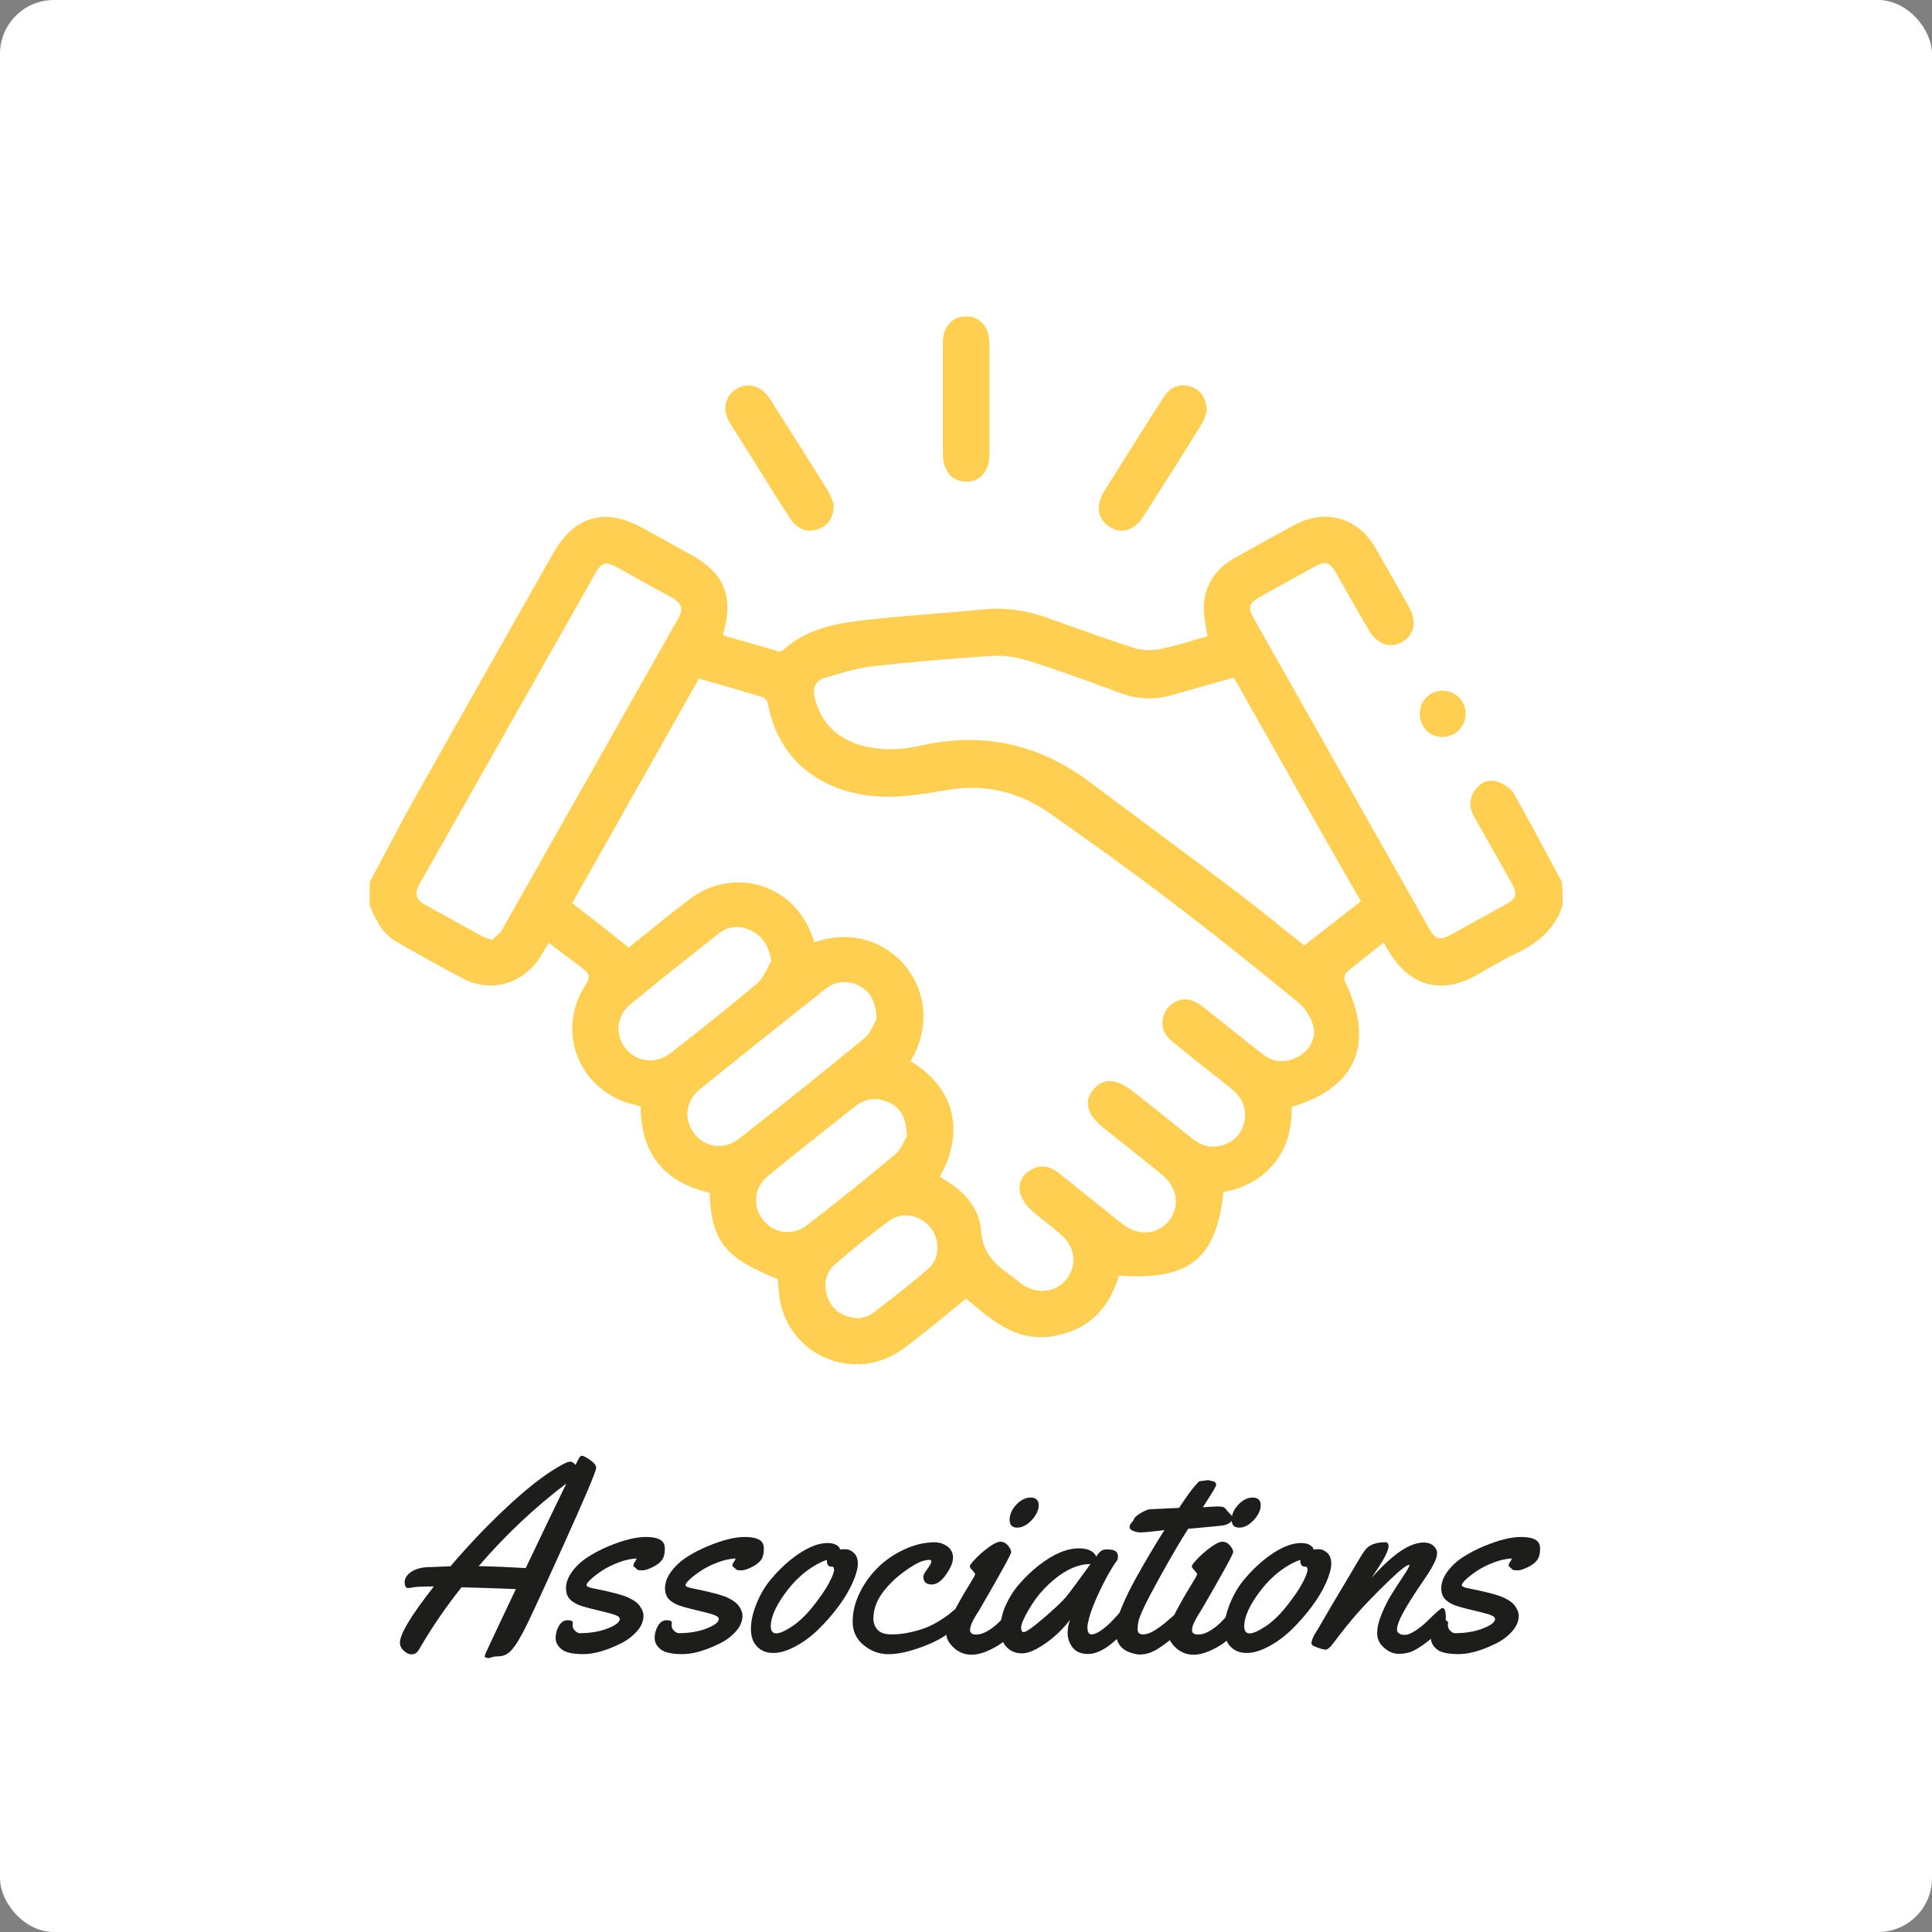 <?xml version="1.0" encoding="UTF-8"?>
<svg xmlns="http://www.w3.org/2000/svg" id="Calque_1" viewBox="0 0 287 287">
  <rect x="0" y="0" width="287" height="287" fill="#808080" stroke="none"/>
  <defs>
    <style>.cls-1{fill:#ffcf51;}.cls-2{fill:#fff;}.cls-3{fill:#1d1d1b;}</style>
  </defs>
  <rect class="cls-2" width="287" height="287" rx="8" ry="8"></rect>
  <g>
    <path class="cls-1" d="M232.12,134.54c-1.15,3.46-3.65,5.54-6.83,7.06-2.08,.97-4.06,2.21-6.05,3.32-5.21,2.86-9.88,1.57-12.92-3.6-.18-.28-.37-.55-.78-1.29-1.89,1.52-3.74,2.91-5.54,4.43-.28,.23-.37,.97-.23,1.29,4.52,9.23,1.8,15.78-7.89,18.69,.05,3-.6,5.86-2.54,8.31-1.98,2.45-4.57,3.78-7.61,4.34-1.06,9.97-5.08,13.15-15.5,12.41-1.52,5.03-4.71,8.26-10.15,9.04-5.4,.74-8.95-2.63-12.55-5.63-3.23,2.58-6.23,5.17-9.46,7.52-6.69,4.85-16.06,1.43-18.04-6.51-.32-1.25-.37-2.58-.51-3.92-7.8-3.09-9.83-5.58-10.11-12.83-6.69-1.52-10.2-5.72-10.24-12.78-.46-.14-.92-.32-1.43-.42-7.8-2.12-11.17-10.84-6.78-17.63,.65-.97,.74-1.62-.18-2.31-1.71-1.29-3.41-2.58-5.26-3.97-.6,.97-.97,1.62-1.38,2.26-2.45,3.74-7.06,5.17-11.07,3.18-3.46-1.75-6.78-3.69-10.15-5.58-2.12-1.2-3.09-3.28-4.01-5.4v-3.46c2.21-4.11,4.34-8.26,6.6-12.32,6.88-12.18,13.75-24.36,20.67-36.55,3.14-5.54,7.66-6.83,13.24-3.78,2.45,1.34,4.85,2.68,7.24,4.01,4.98,2.77,6.41,6.23,4.71,11.95,2.77,.78,5.58,1.62,8.35,2.4,.23,.05,.55-.14,.74-.32,3.69-3.28,8.26-3.92,12.83-4.43,5.72-.6,11.49-.97,17.21-1.52,3.09-.28,6.09,.23,9,1.25,4.29,1.52,8.54,3.09,12.87,4.48,1.25,.42,2.72,.42,4.01,.18,2.4-.46,4.75-1.29,6.97-1.89-.18-1.66-.6-3.14-.51-4.61,.18-3,1.71-5.35,4.34-6.88,3-1.71,6.05-3.37,9.09-5.03,4.61-2.49,9.46-1.11,12.04,3.37,1.71,2.95,3.37,5.91,5.03,8.86,1.15,2.12,.74,4.11-1.02,5.12-1.8,1.06-3.78,.37-5.03-1.8-1.57-2.72-3.14-5.49-4.71-8.26-1.06-1.85-1.62-2.03-3.46-1.02-2.63,1.43-5.26,2.91-7.84,4.34-1.8,1.02-1.98,1.57-1.02,3.28,8.68,15.37,17.35,30.69,26.03,46.05,.92,1.62,1.62,1.8,3.23,.92,2.68-1.48,5.35-2.95,8.03-4.43,1.75-.97,1.94-1.62,.97-3.32-1.85-3.28-3.69-6.51-5.54-9.78-.74-1.29-.78-2.63,.09-3.92,.83-1.15,2.03-1.71,3.32-1.29,.92,.28,1.98,.92,2.45,1.71,2.49,4.34,4.8,8.77,7.15,13.15,.14,1.25,.14,2.4,.14,3.55Zm-92.52,40.28c3.28,1.8,5.86,4.34,6.14,7.98,.23,3.14,1.8,4.85,4.06,6.41,.6,.42,1.15,.92,1.75,1.38,2.31,1.75,5.17,1.52,6.83-.51,1.71-2.08,1.38-4.85-.83-6.74-1.48-1.29-3.09-2.4-4.52-3.74-.69-.65-1.25-1.52-1.48-2.4-.37-1.38,.28-2.63,1.52-3.37,1.43-.88,2.86-.65,4.15,.37,3.14,2.49,6.28,5.08,9.46,7.57,2.4,1.89,5.21,1.71,6.92-.37,1.75-2.17,1.34-5.03-1.06-6.97-2.81-2.31-5.68-4.52-8.49-6.78-2.58-2.08-3.14-3.97-1.62-5.81,1.48-1.75,3.37-1.66,5.91,.32,3,2.35,5.95,4.75,8.95,7.11,1.48,1.15,3.14,1.38,4.89,.65,1.66-.74,2.58-2.08,2.77-3.88,.14-1.89-.74-3.28-2.17-4.43-2.95-2.31-5.91-4.66-8.77-7.01-1.38-1.15-1.66-2.72-.97-4.2,.69-1.38,2.21-2.21,3.74-1.85,.74,.18,1.48,.65,2.08,1.15,2.91,2.26,5.77,4.61,8.68,6.88,1.66,1.29,3.51,1.38,5.35,.37,1.66-.92,2.72-2.81,2.17-4.66-.37-1.29-1.25-2.63-2.31-3.46-6.18-5.08-12.46-10.11-18.83-14.95-5.86-4.48-11.86-8.77-17.9-13.01-4.61-3.28-9.78-4.48-15.41-3.51-2.03,.37-4.11,.69-6.14,.88-9.69,.92-18.55-3.51-20.4-13.75-.05-.37-.46-.83-.78-.92-3.14-.97-6.28-1.85-9.46-2.77-6.37,11.31-12.69,22.47-18.83,33.36,2.91,2.26,5.63,4.38,8.4,6.6,2.86-2.31,5.91-4.8,9-7.15,6.46-4.94,15.37-2.35,18.18,5.26,.14,.37,.28,.74,.42,1.11,10.94-3.88,20.35,7.48,14.26,17.67,7.34,4.38,7.66,11.44,4.34,17.17Zm43.7-74.16c-3.18,.88-6.18,1.71-9.14,2.58-2.68,.78-5.31,.65-7.94-.37-4.2-1.57-8.44-3.09-12.69-4.48-1.85-.6-3.83-1.06-5.72-.97-6.09,.37-12.18,.88-18.27,1.57-2.35,.28-4.71,1.02-7.01,1.71-1.38,.42-1.89,1.52-1.48,3.05,.92,3.55,3.14,5.81,6.6,6.88,3,.92,6.05,.83,9.09,.14,9.18-2.08,17.49-.28,25.01,5.31,7.2,5.4,14.44,10.71,21.6,16.15,3.6,2.72,7.11,5.63,10.38,8.21,2.91-2.21,5.58-4.34,8.44-6.55-6.28-10.89-12.55-22.01-18.87-33.22Zm-110.19,38.99c.51-.55,1.2-.97,1.52-1.62,8.72-15.37,17.4-30.78,26.12-46.15,.83-1.43,.46-2.35-.92-3.09-2.72-1.48-5.45-3-8.17-4.52-1.66-.92-2.31-.74-3.23,.92-8.72,15.37-17.4,30.78-26.12,46.15-.78,1.43-.51,2.35,.88,3.09,2.72,1.48,5.45,3,8.17,4.52,.51,.28,.97,.42,1.75,.69Zm57.08,11.81c-.05-2.72-.88-4.15-2.58-5.03-1.75-.88-3.51-.69-5.03,.51-6.23,4.94-12.46,9.88-18.64,14.9-2.17,1.75-2.4,4.61-.74,6.64,1.62,2.03,4.43,2.4,6.64,.65,6.18-4.89,12.37-9.78,18.46-14.81,1.02-.78,1.52-2.26,1.89-2.86Zm4.52,17.35c-.05-2.68-.83-4.11-2.54-4.98-1.85-.92-3.6-.69-5.17,.55-4.29,3.37-8.58,6.78-12.83,10.24-2.17,1.75-2.45,4.57-.83,6.6s4.43,2.45,6.6,.74c4.38-3.37,8.68-6.83,12.92-10.38,1.02-.78,1.48-2.21,1.85-2.77Zm-20.12-26.07c-.37-2.12-1.2-3.55-2.86-4.43-1.75-.92-3.51-.78-5.03,.42-4.38,3.46-8.77,6.92-13.06,10.47-2.08,1.71-2.31,4.48-.74,6.51,1.57,2.03,4.48,2.45,6.64,.78,4.34-3.37,8.68-6.83,12.92-10.38,.97-.83,1.43-2.21,2.12-3.37Zm12.97,53.11c.46-.14,1.38-.23,1.98-.69,2.86-2.21,5.77-4.38,8.49-6.83,1.66-1.52,1.57-4.25,.18-6-1.48-1.8-4.15-2.4-6.05-1.02-2.86,2.08-5.58,4.29-8.21,6.6-1.43,1.25-1.71,3.37-.88,5.12,.74,1.75,2.21,2.63,4.48,2.81Z"></path>
    <path class="cls-1" d="M140.06,59.28v-8.31c0-2.4,1.34-3.92,3.41-3.97s3.51,1.57,3.51,4.06v16.43c0,2.49-1.38,4.11-3.51,4.06-2.08,0-3.41-1.62-3.41-4.15v-8.12Z"></path>
    <path class="cls-1" d="M123.87,74.92c-.05,2.03-.83,3.14-2.35,3.69-1.48,.55-3.05,.05-4.06-1.48-1.75-2.63-3.41-5.35-5.08-8.03-1.29-2.03-2.58-4.11-3.88-6.14-1.25-2.03-.88-4.06,.88-5.17,1.71-1.06,3.74-.51,5.03,1.52,2.91,4.57,5.81,9.14,8.68,13.75,.37,.69,.6,1.48,.78,1.85Z"></path>
    <path class="cls-1" d="M179.29,61.12c-.18,.42-.42,1.25-.83,1.94-2.81,4.57-5.68,9.09-8.58,13.61-1.38,2.17-3.28,2.72-5.08,1.57s-2.08-3.14-.74-5.31c2.91-4.66,5.81-9.28,8.77-13.89,.92-1.48,2.31-2.12,4.01-1.62,1.52,.46,2.35,1.62,2.45,3.69Z"></path>
    <path class="cls-1" d="M210.9,106.07c0-1.94,1.43-3.41,3.32-3.46s3.46,1.43,3.51,3.32c.05,1.94-1.52,3.55-3.46,3.55s-3.32-1.52-3.37-3.41Z"></path>
  </g>
  <g>
    <path class="cls-3" d="M85.51,217.61c.4-.9,.69-1.35,.86-1.35h.1c.2,0,.59,.21,1.19,.62s.9,.81,.9,1.17c0,.51-1.67,4.44-5,11.8s-5.24,11.48-5.73,12.37-.82,1.49-1.01,1.79-.43,.63-.74,1c-.56,.69-1.26,1.04-2.09,1.04-.34,0-.64,.04-.9,.13-.26,.08-.42,.13-.47,.13-.42,0-.62-.1-.62-.29,0-.04,.06-.2,.17-.48,.11-.28,1.6-3.44,4.46-9.48-3.06-.12-5.75-.21-8.07-.27-2.23,2.8-4.25,5.73-6.05,8.79-.22,.43-.43,.73-.62,.91s-.46,.26-.8,.26-.7-.17-1.09-.52-.59-.75-.59-1.2c0-1.3,1.68-4.09,5.04-8.36-1.58,0-2.58,.04-3,.12s-.69,.12-.81,.12c-.35,0-.53-.3-.53-.89s.35-1.11,1.04-1.56,1.63-.67,2.8-.67c.09,0,.25,0,.49-.02,.81-.04,1.63-.07,2.48-.1,2.84-3.33,5.81-6.43,8.91-9.28s5.78-4.85,8.05-6c.36-.18,.65-.27,.87-.26s.47,.17,.77,.5Zm-1.37,2.75c-4.75,3.61-9.09,7.7-13.03,12.29,2.3,.05,4.64,.15,6.99,.29,2.37-4.99,4.38-9.18,6.04-12.58Z"></path>
    <path class="cls-3" d="M85.08,241.11l-.02,.31c0,.33,.12,.61,.37,.84s.48,.35,.68,.35c1.56,0,2.95-.23,4.15-.7s1.81-.94,1.81-1.41c0-.22-.22-.41-.65-.58s-1.17-.36-2.21-.61-1.79-.43-2.26-.57-.84-.26-1.11-.38-.55-.28-.84-.49c-.61-.43-.92-1.07-.92-1.92s.32-1.7,.95-2.54,1.42-1.56,2.37-2.16,1.97-1.13,3.07-1.58c2.16-.9,3.98-1.35,5.45-1.35s2.34,.31,2.68,.94c.1,.22,.16,.47,.16,.74v.14c0,.69-.15,1.23-.44,1.62s-.75,.74-1.39,1.05-1.13,.47-1.5,.47-.61-.03-.7-.08-.18-.12-.24-.21-.15-.15-.24-.19-.15-.14-.15-.29,.07-.32,.2-.48,.22-.33,.27-.52c-.86,.04-1.76,.24-2.7,.6s-1.74,.76-2.41,1.2-1.23,.87-1.67,1.27-.66,.7-.66,.89,.3,.34,.9,.46c2.7,.53,4.47,1,5.31,1.39s1.43,.83,1.76,1.33,.49,.94,.49,1.35c0,.83-.33,1.62-1,2.36s-1.48,1.35-2.46,1.82c-2.1,1.03-3.92,1.54-5.48,1.54s-2.63-.24-3.22-.71c-.59-.48-.89-1.04-.89-1.69s.17-1.25,.5-1.81,.76-.83,1.28-.83,.78,.14,.78,.41Z"></path>
    <path class="cls-3" d="M99.79,241.11l-.02,.31c0,.33,.12,.61,.37,.84s.48,.35,.68,.35c1.56,0,2.95-.23,4.15-.7s1.81-.94,1.81-1.41c0-.22-.22-.41-.65-.58s-1.17-.36-2.21-.61-1.79-.43-2.26-.57-.84-.26-1.11-.38-.55-.28-.84-.49c-.61-.43-.92-1.07-.92-1.92s.32-1.7,.95-2.54,1.42-1.56,2.37-2.16,1.97-1.13,3.07-1.58c2.16-.9,3.98-1.35,5.45-1.35s2.34,.31,2.68,.94c.1,.22,.16,.47,.16,.74v.14c0,.69-.15,1.23-.44,1.62s-.75,.74-1.39,1.05-1.13,.47-1.5,.47-.61-.03-.7-.08-.18-.12-.24-.21-.15-.15-.24-.19-.15-.14-.15-.29,.07-.32,.2-.48,.22-.33,.27-.52c-.86,.04-1.76,.24-2.7,.6s-1.74,.76-2.41,1.2-1.23,.87-1.67,1.27-.66,.7-.66,.89,.3,.34,.9,.46c2.7,.53,4.47,1,5.31,1.39s1.43,.83,1.76,1.33,.49,.94,.49,1.35c0,.83-.33,1.62-1,2.36s-1.48,1.35-2.46,1.82c-2.1,1.03-3.92,1.54-5.48,1.54s-2.63-.24-3.22-.71c-.59-.48-.89-1.04-.89-1.69s.17-1.25,.5-1.81,.76-.83,1.28-.83,.78,.14,.78,.41Z"></path>
    <path class="cls-3" d="M125.61,230.13c.39,0,.79,.18,1.2,.53s.62,.89,.62,1.61-.25,1.66-.76,2.81-1.2,2.32-2.09,3.52-1.86,2.31-2.92,3.36-2.21,1.91-3.44,2.58c-1.23,.67-2.35,1.01-3.35,1.01s-1.81-.32-2.41-.95c-.61-.63-.91-1.51-.91-2.64s.28-2.37,.83-3.74,1.27-2.58,2.14-3.62,1.82-1.99,2.83-2.82c2.12-1.71,3.98-2.56,5.59-2.56,.72,0,1.26,.18,1.62,.53,.13,.12,.2,.22,.2,.31v.12c.18-.03,.47-.04,.86-.04Zm-1.97,2.6h-.14c-.46,0-.68-.33-.68-1-.95,.31-1.95,.86-2.99,1.64s-1.97,1.71-2.79,2.77c-1.67,2.14-2.51,3.94-2.54,5.41,0,.73,.27,1.09,.8,1.09s1.33-.35,2.38-1.05,2.1-1.71,3.13-3.01,1.81-2.43,2.32-3.39,.77-1.61,.77-1.95-.09-.52-.27-.52Z"></path>
    <path class="cls-3" d="M139.7,240.68c.67-.43,1.1-.73,1.3-.89s.42-.35,.68-.58,.48-.33,.64-.33c.26,0,.39,.3,.39,.89s-.29,1.23-.87,1.91-1.3,1.26-2.16,1.74-1.78,.89-2.75,1.24c-1.94,.72-3.59,1.07-4.95,1.07s-2.59-.45-3.68-1.34-1.64-2.06-1.64-3.5,.36-2.88,1.07-4.32,1.64-2.7,2.76-3.79,2.43-1.97,3.93-2.65,2.97-1.02,4.42-1.02c.7,0,1.33,.2,1.89,.61s.84,.96,.84,1.66-.35,1.55-1.04,2.53-1.4,1.47-2.12,1.47c-.83,0-1.25-.4-1.25-1.19,0-.21,.2-.58,.59-1.11s.59-.9,.59-1.08-.07-.28-.21-.28c-.72,0-1.48,.25-2.3,.74s-1.57,1.02-2.24,1.56-1.31,1.16-1.9,1.84c-1.3,1.47-1.95,3-1.95,4.59,0,.64,.21,1.19,.62,1.65s1.1,.69,2.07,.69,1.94-.11,2.92-.34,1.78-.48,2.41-.74,1.28-.62,1.95-1.04Z"></path>
    <path class="cls-3" d="M151.14,240.62c0,.39-.04,.67-.12,.84-.64,1.3-1.65,2.35-3.05,3.15s-2.6,1.2-3.63,1.2-1.91-.35-2.66-1.04c-.74-.69-1.11-1.39-1.11-2.11s.36-1.76,1.07-3.12,1.43-2.63,2.15-3.79,1.07-1.79,1.07-1.88-.13-.29-.4-.58-.4-.5-.4-.63,.27-.5,.81-1.07,1.2-1.15,1.97-1.72,1.37-.85,1.78-.85,.78,.18,1.1,.55,.49,.7,.49,1-1.55,3.12-4.65,8.46c-.04,.08-.15,.25-.32,.52s-.31,.49-.41,.66-.21,.39-.34,.63c-.26,.52-.39,.96-.39,1.31,0,.44,.3,.66,.9,.66s1.22-.21,1.87-.62,1.2-.86,1.67-1.36c1.22-1.32,1.92-1.97,2.09-1.97,.34,0,.51,.59,.51,1.76Zm3.16-17.05c0,.74-.34,1.49-1.04,2.24s-1.41,1.12-2.16,1.12-1.12-.39-1.12-1.17,.33-1.53,.99-2.24,1.38-1.06,2.18-1.06c.35,0,.63,.1,.84,.29s.31,.47,.31,.82Z"></path>
    <path class="cls-3" d="M164.59,230.17c.99,0,1.48,.34,1.48,1.02,0,.36-.08,.63-.25,.8s-.53,.73-1.08,1.69-1.17,2.18-1.84,3.67-1.1,2.76-1.3,3.82c-.04,.13-.06,.31-.06,.55,0,.72,.2,1.07,.59,1.07s.85-.19,1.39-.56,1.01-.77,1.43-1.19,.82-.86,1.22-1.3,.63-.7,.71-.76,.2-.1,.35-.1c.25,0,.4,.19,.45,.57s.08,.77,.08,1.17-.04,.68-.12,.84c-.38,.74-1.21,1.63-2.49,2.68-1.28,1.04-2.45,1.56-3.5,1.56s-1.82-.32-2.31-.96-.74-1.34-.74-2.12,.13-1.46,.39-2.04c-1.08,1.41-2.32,2.6-3.72,3.57s-2.54,1.46-3.43,1.46-1.61-.27-2.17-.8c-.72-.66-1.07-1.58-1.07-2.76s.26-2.36,.79-3.55,1.22-2.28,2.08-3.26,1.8-1.88,2.83-2.69c2.16-1.69,4.15-2.54,5.98-2.54,.7,0,1.28,.12,1.72,.35s.72,.53,.84,.88c.31-.47,.58-.76,.79-.89s.54-.19,.97-.19Zm-2.6,2.17c-2.23,0-4.53,1.24-6.91,3.71-.85,.89-1.62,1.95-2.33,3.18s-1.06,2.08-1.06,2.54,.13,.68,.39,.68c.36,0,1.38-.72,3.05-2.16s2.77-2.5,3.32-3.17c.6-.75,1.78-2.35,3.55-4.79Z"></path>
    <path class="cls-3" d="M179.42,219.86l.8,.2c.12,0,.22,.06,.31,.18s.14,.23,.14,.33-.14,.38-.41,.84-.6,.97-.97,1.55-.57,.9-.6,.95c1.02-.08,1.74-.12,2.16-.12s.71,.03,.87,.09,.33,.22,.54,.49,.39,.47,.56,.61,.25,.34,.25,.62-.17,.5-.5,.69-.69,.3-1.06,.34c-3.02,.3-4.69,.46-5,.47-1.05,1.61-2.53,4.13-4.42,7.55s-2.9,5.56-3.02,6.42c-.05,.39-.08,.71-.08,.96,0,.51,.27,.76,.8,.76s1.13-.21,1.78-.62,1.25-.86,1.8-1.34c1.46-1.3,2.24-1.95,2.34-1.95,.34,0,.51,.59,.51,1.76,0,.64-.29,1.21-.88,1.72-1.32,1.13-2.42,1.99-3.32,2.56-.9,.57-1.8,.86-2.7,.86-.2,0-.38-.02-.55-.06-1.04-.2-1.81-.58-2.29-1.14s-.73-1.33-.72-2.29,.29-2.13,.86-3.51,1.28-2.83,2.14-4.38c1.41-2.53,2.81-4.9,4.22-7.11l-.74,.1c-1.51,.17-2.39,.25-2.64,.25h-.18c-.38,0-.74-.08-1.09-.22s-.53-.33-.53-.56,.09-.44,.28-.64,.3-.37,.34-.49c.09-.29,.43-.61,1.03-.96s1.04-.54,1.34-.56,.59-.04,.87-.05,.59-.03,.94-.04,.61-.03,.79-.04l1.76-.08c1.09-1.64,1.85-2.7,2.26-3.16s.65-.73,.71-.77,.2-.07,.39-.07l.92-.12Z"></path>
    <path class="cls-3" d="M184.12,240.62c0,.39-.04,.67-.12,.84-.64,1.3-1.65,2.35-3.05,3.15s-2.6,1.2-3.63,1.2-1.91-.35-2.66-1.04c-.74-.69-1.11-1.39-1.11-2.11s.36-1.76,1.07-3.12,1.43-2.63,2.15-3.79,1.07-1.79,1.07-1.88-.13-.29-.4-.58-.4-.5-.4-.63,.27-.5,.81-1.07,1.2-1.15,1.97-1.72,1.37-.85,1.78-.85,.78,.18,1.1,.55,.49,.7,.49,1-1.55,3.12-4.65,8.46c-.04,.08-.15,.25-.32,.52s-.31,.49-.41,.66-.21,.39-.34,.63c-.26,.52-.39,.96-.39,1.31,0,.44,.3,.66,.9,.66s1.22-.21,1.87-.62,1.2-.86,1.67-1.36c1.22-1.32,1.92-1.97,2.09-1.97,.34,0,.51,.59,.51,1.76Zm3.16-17.05c0,.74-.34,1.49-1.04,2.24s-1.41,1.12-2.16,1.12-1.12-.39-1.12-1.17,.33-1.53,.99-2.24,1.38-1.06,2.18-1.06c.35,0,.63,.1,.84,.29s.31,.47,.31,.82Z"></path>
    <path class="cls-3" d="M195.94,230.13c.39,0,.79,.18,1.2,.53s.62,.89,.62,1.61-.25,1.66-.76,2.81-1.2,2.32-2.09,3.52-1.86,2.31-2.92,3.36-2.21,1.91-3.44,2.58c-1.23,.67-2.35,1.01-3.35,1.01s-1.81-.32-2.41-.95c-.61-.63-.91-1.51-.91-2.64s.28-2.37,.83-3.74,1.27-2.58,2.14-3.62,1.82-1.99,2.83-2.82c2.12-1.71,3.98-2.56,5.59-2.56,.72,0,1.26,.18,1.62,.53,.13,.12,.2,.22,.2,.31v.12c.18-.03,.47-.04,.86-.04Zm-1.97,2.6h-.14c-.46,0-.68-.33-.68-1-.95,.31-1.95,.86-2.99,1.64s-1.97,1.71-2.79,2.77c-1.67,2.14-2.51,3.94-2.54,5.41,0,.73,.27,1.09,.8,1.09s1.33-.35,2.38-1.05,2.1-1.71,3.13-3.01,1.81-2.43,2.32-3.39,.77-1.61,.77-1.95-.09-.52-.27-.52Z"></path>
    <path class="cls-3" d="M207.52,242c0,.57,.39,.86,1.17,.86,.42,0,.94-.21,1.57-.62s1.2-.87,1.71-1.37c1.35-1.34,2.12-2.01,2.3-2.01,.34,0,.51,.49,.51,1.46s-.31,1.65-.92,2.01c-1.86,1.68-3.3,2.7-4.32,3.07-.57,.2-1.2,.29-1.89,.27-.69-.01-1.37-.31-2.05-.9s-1.02-1.3-1.02-2.14,.22-1.79,.66-2.86,.9-1.98,1.36-2.74,1.03-1.65,1.71-2.66,1.04-1.64,1.07-1.88l-.04-.04c-.43,.04-1.49,.89-3.19,2.54s-3.1,3.09-4.21,4.32-2.43,2.86-3.96,4.9c-.43,.56-.78,.84-1.05,.84s-.64-.09-1.1-.26-.75-.3-.85-.38-.16-.2-.16-.35,.05-.35,.14-.58,.18-.42,.26-.57,.22-.38,.42-.69,.58-.97,1.16-1.98,1.47-2.52,2.67-4.52,1.91-3.22,2.15-3.63c.5-.86,.9-1.48,1.21-1.88,.59-.74,1.58-1.11,2.97-1.11,.31,0,.47,.2,.47,.59,0,.61-.57,1.76-1.7,3.46l-.82,1.23c2.25-2.5,4.15-4.08,5.7-4.75,.75-.33,1.44-.49,2.04-.49s1.09,.16,1.45,.49,.54,.69,.54,1.08-.14,.87-.41,1.43-.55,1.05-.83,1.48-.65,.99-1.1,1.65-.7,1.03-.74,1.08-.14,.21-.3,.47-.28,.44-.36,.56-.21,.32-.39,.62-.33,.54-.44,.73-.25,.44-.41,.72-.29,.53-.39,.74-.2,.44-.3,.68c-.18,.46-.27,.83-.27,1.13Z"></path>
    <path class="cls-3" d="M215.1,241.11l-.02,.31c0,.33,.12,.61,.37,.84s.48,.35,.68,.35c1.56,0,2.95-.23,4.15-.7s1.81-.94,1.81-1.41c0-.22-.22-.41-.65-.58s-1.17-.36-2.21-.61-1.79-.43-2.26-.57-.84-.26-1.11-.38-.55-.28-.84-.49c-.61-.43-.92-1.07-.92-1.92s.32-1.7,.95-2.54,1.42-1.56,2.37-2.16,1.97-1.13,3.07-1.58c2.16-.9,3.98-1.35,5.45-1.35s2.34,.31,2.68,.94c.1,.22,.16,.47,.16,.74v.14c0,.69-.15,1.23-.44,1.62s-.75,.74-1.39,1.05-1.13,.47-1.5,.47-.61-.03-.7-.08-.18-.12-.24-.21-.15-.15-.24-.19-.15-.14-.15-.29,.07-.32,.2-.48,.22-.33,.27-.52c-.86,.04-1.76,.24-2.7,.6s-1.74,.76-2.41,1.2-1.23,.87-1.67,1.27-.66,.7-.66,.89,.3,.34,.9,.46c2.7,.53,4.47,1,5.31,1.39s1.43,.83,1.76,1.33,.49,.94,.49,1.35c0,.83-.33,1.62-1,2.36s-1.48,1.35-2.46,1.82c-2.1,1.03-3.92,1.54-5.48,1.54s-2.63-.24-3.22-.71c-.59-.48-.89-1.04-.89-1.69s.17-1.25,.5-1.81,.76-.83,1.28-.83,.78,.14,.78,.41Z"></path>
  </g>
</svg>
